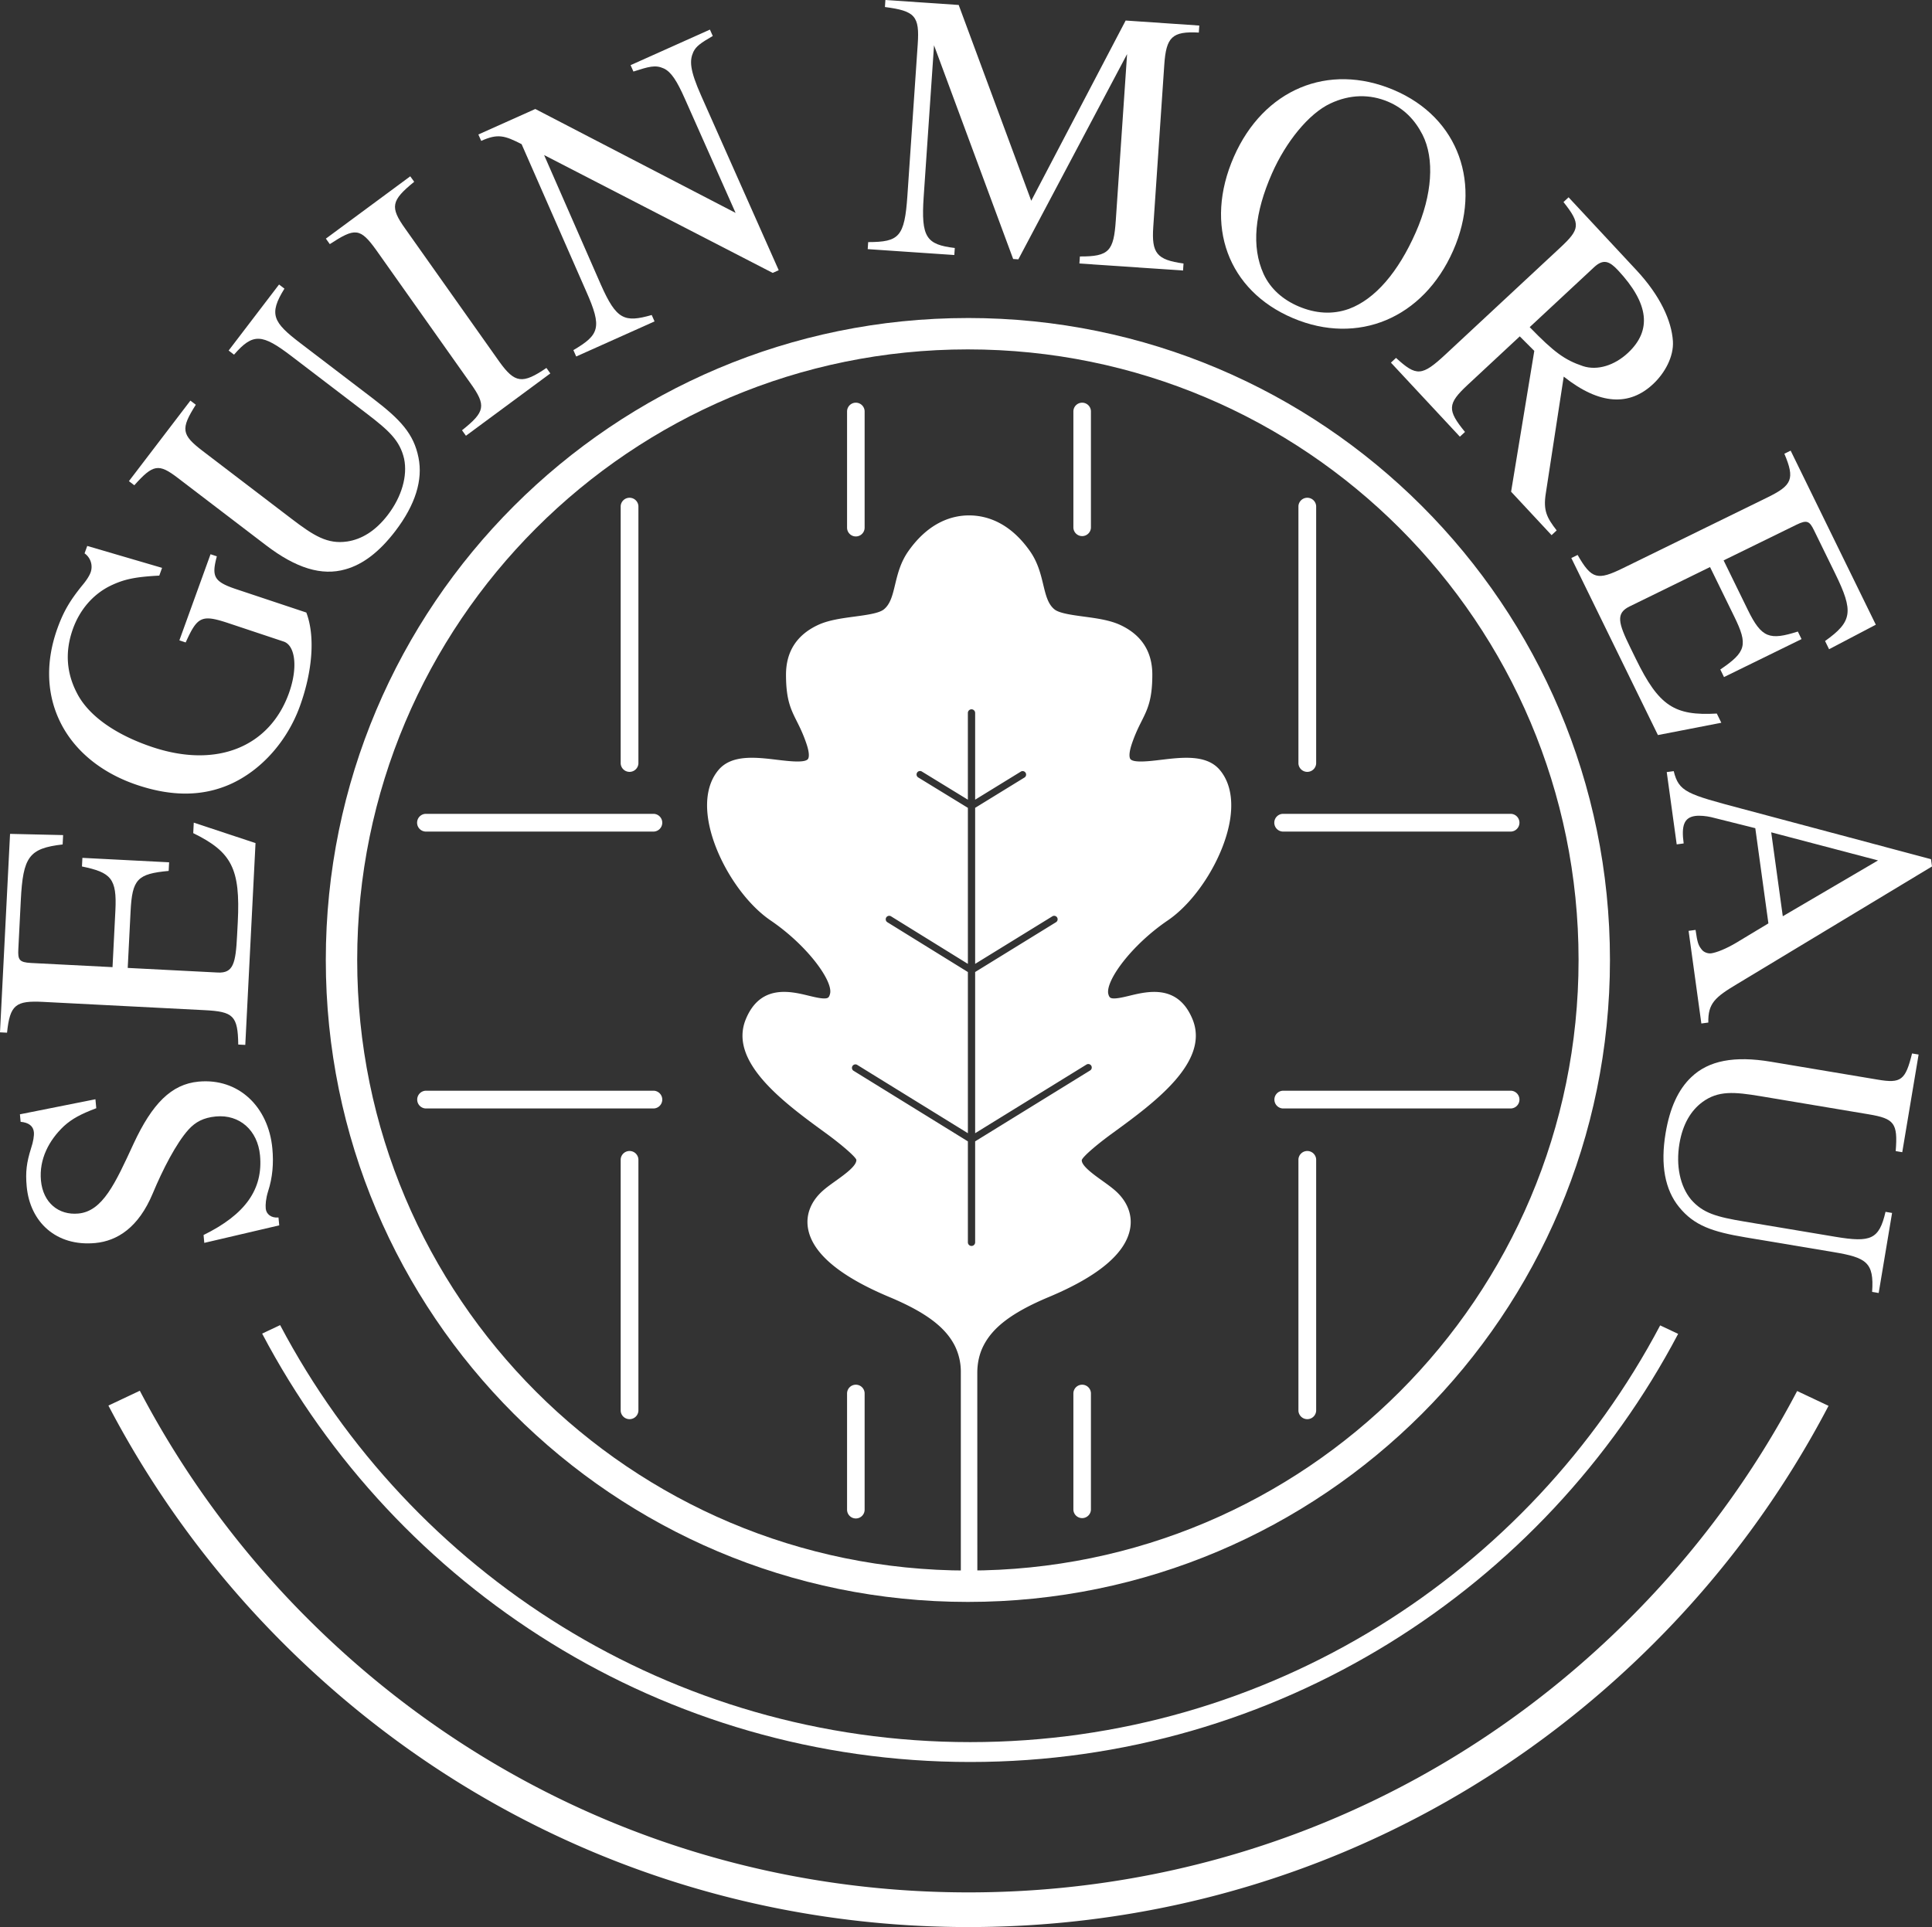 <?xml version="1.0" encoding="UTF-8"?>
<svg xmlns="http://www.w3.org/2000/svg" width="138.594" height="138.266">
  <rect width="100%" height="100%" fill="#333333" stroke="none"/>
  <g data-name="Group 818" clip-path="url(&quot;#a&quot;)">
    <path d="M94.416 101.223V83.185a.637.637 0 0 0-1.272 0v18.038a.637.637 0 0 0 1.272 0" fill="#fff" fill-rule="evenodd" data-name="Path 1146"></path>
    <path d="M45.797 101.223V83.185a.637.637 0 0 0-1.272 0v18.038a.637.637 0 0 0 1.272 0" fill="#fff" fill-rule="evenodd" data-name="Path 1147"></path>
    <path d="M6.907 79.514c-1.102.414-1.743.76-2.316 1.28-1.071 1.007-1.798 2.371-1.653 3.913.15 1.592 1.271 2.497 2.684 2.364 1.746-.164 2.647-2.166 3.96-5.01 1.336-2.872 2.708-4.271 4.66-4.455 2.876-.27 5.015 1.81 5.295 4.788.102 1.08.016 2.098-.306 3.087-.159.507-.195.95-.168 1.234.036.385.375.69.915.64l.053.564-5.376 1.257-.052-.565c2.996-1.474 4.278-3.279 4.049-5.719-.17-1.798-1.47-2.945-3.165-2.786-.899.085-1.465.397-1.959.936-.891.99-1.855 2.869-2.574 4.595-1.015 2.428-2.53 3.4-4.123 3.55-2.8.262-4.676-1.505-4.915-4.047-.099-1.054-.007-1.736.312-2.75.161-.483.226-.903.202-1.16-.042-.436-.376-.69-.95-.74l-.051-.539 5.417-1.08.06.643Z" fill="#fff" fill-rule="evenodd" data-name="Path 1148"></path>
    <path d="m18.33 60.49-.734 14.482-.505-.026c-.028-2.076-.36-2.362-2.407-2.467l-11.589-.594c-1.967-.1-2.382.2-2.59 2.21L0 74.07l.721-14.24 3.807.087-.034.672c-2.413.28-2.843.878-3.001 3.995l-.178 3.52c-.039.751.058.945.909.989l5.848.299.205-4.056c.117-2.311-.314-2.737-2.398-3.167l.032-.618 6.22.319-.032.618c-2.249.208-2.615.593-2.732 2.904l-.205 4.056 6.459.331c1.116.058 1.286-.66 1.386-2.649l.05-.967c.194-3.842-.438-5.033-3.195-6.386l.038-.753 4.43 1.467Z" fill="#fff" fill-rule="evenodd" data-name="Path 1149"></path>
    <path d="m118.933 52.74-6.213-12.702.452-.22c1.006 1.756 1.43 1.84 3.26.944l10.363-5.075c1.76-.862 1.977-1.319 1.208-3.133l.451-.221 6.11 12.49-3.353 1.759-.288-.59c1.966-1.4 2.057-2.117.72-4.851l-1.51-3.087c-.323-.66-.499-.778-1.259-.406l-5.229 2.56 1.74 3.559c.992 2.027 1.569 2.183 3.585 1.546l.265.542-5.562 2.724-.265-.543c1.858-1.26 1.995-1.765 1.003-3.792l-1.74-3.558-5.776 2.828c-.998.49-.806 1.184.047 2.928l.415.848c1.648 3.37 2.762 4.08 5.8 3.907l.323.66-4.547.883Z" fill="#fff" fill-rule="evenodd" data-name="Path 1150"></path>
    <path d="M15.555 39.917c-.381 1.441-.234 1.815 1.398 2.359l5.021 1.673c.65 1.704.44 4.23-.46 6.717-.89 2.462-2.735 4.606-5.044 5.622-1.97.857-4.14.865-6.6.045-2.762-.92-4.723-2.656-5.67-4.784-.856-1.908-.92-4.147-.072-6.488.471-1.303.97-2.057 1.738-3.018.342-.4.549-.737.636-.978a1.184 1.184 0 0 0-.436-1.362l.192-.532 5.368 1.573-.2.555c-1.75.093-2.543.262-3.533.743-1.236.616-2.167 1.712-2.656 3.064-.602 1.665-.455 3.202.275 4.608.868 1.723 2.943 3.064 5.429 3.892 4.67 1.556 8.408-.064 9.779-3.854.672-1.859.458-3.445-.37-3.72l-3.943-1.314c-1.958-.653-2.247-.479-3.087 1.378l-.452-.151 2.235-6.179.452.15Z" fill="#fff" fill-rule="evenodd" data-name="Path 1151"></path>
    <path d="M20.404 20.71c-1.145 1.84-.811 2.418 1.129 3.9l5.206 3.973c1.98 1.512 2.943 2.537 3.282 4.25.326 1.606-.224 3.384-1.657 5.263-1.138 1.49-2.317 2.4-3.589 2.754-1.694.484-3.528-.076-5.693-1.728l-6.329-4.832c-1.368-1.044-1.764-.991-3.118.528l-.387-.296 4.41-5.778.388.297c-1.104 1.742-1.03 2.154.5 3.322l6.371 4.863c1.593 1.216 2.574 1.835 3.993 1.626 1.024-.155 2.026-.748 2.914-1.912.997-1.306 1.42-2.793 1.165-4.023-.303-1.297-1.057-2.002-2.711-3.264l-5.37-4.1c-2.103-1.604-2.755-1.682-4.12-.106l-.387-.296 3.616-4.737.387.296Z" fill="#fff" fill-rule="evenodd" data-name="Path 1152"></path>
    <path d="M134.298 92.693c.15-2.113-.402-2.46-2.755-2.854l-6.313-1.057c-2.401-.402-3.701-.849-4.777-2.174-1.014-1.239-1.352-3.026-.97-5.304.302-1.807.906-3.132 1.843-4.019 1.243-1.191 3.084-1.545 5.709-1.106l7.675 1.286c1.659.278 1.977.05 2.453-1.88l.47.078-1.173 7.007-.47-.079c.158-2.01-.093-2.331-1.95-2.642l-7.725-1.294c-1.932-.323-3.062-.41-4.193.418-.814.602-1.41 1.572-1.646 2.983-.265 1.584.048 3.062.831 4.008.854.982 1.828 1.247 3.833 1.583l6.512 1.09c2.55.427 3.148.197 3.608-1.788l.47.079-.961 5.744-.47-.079Z" fill="#fff" fill-rule="evenodd" data-name="Path 1153"></path>
    <path d="m33.425 31.265-.282-.393c1.668-1.327 1.755-1.772.598-3.386l-6.74-9.527c-1.172-1.635-1.535-1.62-3.342-.443l-.282-.394 6.054-4.472.282.393c-1.653 1.348-1.76 1.807-.633 3.38l6.74 9.527c1.113 1.553 1.661 1.622 3.378.45l.281.393-6.054 4.472Z" fill="#fff" fill-rule="evenodd" data-name="Path 1154"></path>
    <path d="M51.13 2.582c-.87.506-1.198.74-1.392 1.145-.274.614-.278 1.253.57 3.16l5.554 12.501-.432.193-16.398-8.456 4.08 9.317c1.106 2.486 1.672 2.724 3.64 2.16l.203.46-5.62 2.517-.203-.458c1.873-1.1 2.072-1.623.925-4.205l-4.639-10.572c-1.232-.634-1.721-.763-2.898-.235l-.204-.459L38.4 7.82l14.369 7.456-3.646-8.205c-.547-1.231-.965-1.912-1.508-2.16-.612-.276-1.065-.131-2.176.222l-.203-.458 5.691-2.551.204.458Z" fill="#fff" fill-rule="evenodd" data-name="Path 1155"></path>
    <path d="m77.432 18.906.035-.505c2.106.01 2.427-.395 2.576-2.599l.81-11.921-7.801 14.727-.372-.025-5.677-15.332-.742 10.87c-.198 2.92.194 3.426 2.232 3.672l-.035.504-6.212-.422.034-.504c2.214-.01 2.611-.357 2.813-3.33l.741-10.87c.137-2.018-.185-2.386-2.353-2.667L63.515 0l5.258.357 5.204 14.046 6.773-12.93 5.283.36-.034.504c-1.914-.104-2.343.32-2.478 2.312l-.79 11.629c-.127 1.885.24 2.364 2.17 2.628l-.034.504-7.435-.504Z" fill="#fff" fill-rule="evenodd" data-name="Path 1156"></path>
    <path d="M92.76 22.83c-4.675-1.977-6.416-6.656-4.241-11.593 2.122-4.819 6.756-6.772 11.455-4.785 4.723 1.998 6.343 6.823 4.273 11.522-2.154 4.89-6.86 6.813-11.487 4.856m9.286-13.164c-.554-1.08-1.34-1.89-2.472-2.37-1.301-.55-2.736-.537-4.146.133-1.549.725-3.19 2.762-4.183 5.017-1.244 2.825-1.486 5.257-.602 7.208.495 1.082 1.41 1.863 2.518 2.332 1.205.51 2.422.602 3.61.175 1.88-.697 3.537-2.643 4.791-5.491 1.192-2.706 1.356-5.284.484-7.004" fill="#fff" fill-rule="evenodd" data-name="Path 1157"></path>
    <path d="m108.4 35.279 1.664-10.102-1.042-1.042-3.735 3.477c-1.463 1.362-1.479 1.808-.195 3.38l-.366.34-4.947-5.313.366-.34c1.46 1.336 1.851 1.331 3.545-.245l8.22-7.653c1.425-1.326 1.512-1.695.248-3.285l.365-.34 4.875 5.236c1.702 1.828 2.513 3.625 2.61 5.08.071 1.12-.585 2.306-1.432 3.094-1.675 1.56-3.795 1.52-6.4-.545l-1.287 8.384c-.193 1.221.069 1.733.78 2.652l-.366.34-2.903-3.118Zm1.334-11.807c1.759 1.812 2.52 2.36 3.826 2.798 1.03.335 2.254-.05 3.217-.945 1.732-1.613 1.522-3.538-.7-5.925-.61-.654-1.05-.856-1.723-.229l-4.62 4.301Z" fill="#fff" fill-rule="evenodd" data-name="Path 1158"></path>
    <path d="m121.133 66.788.5-.068c.13.938.208 1.114.435 1.401.134.195.446.312.683.28.395-.054 1.082-.333 1.777-.745l2.33-1.404-.94-6.83-3.169-.793c-.36-.083-.823-.127-1.14-.084-.817.11-1.001.72-.829 1.971l-.5.068-.715-5.188.501-.067c.366 1.49.952 1.65 4.854 2.688l13.602 3.629.072.521-13.958 8.421c-1.613.962-2.116 1.402-2.088 2.779l-.5.068-.915-6.647Zm13.589-5.053-7.662-2.016.83 6.021 6.832-4.005Z" fill="#fff" fill-rule="evenodd" data-name="Path 1159"></path>
    <path d="M108.4 58.393H92.014a.637.637 0 0 0 0 1.272h16.384a.637.637 0 0 0 0-1.272" fill="#fff" fill-rule="evenodd" data-name="Path 1160"></path>
    <path d="M108.4 78.26H92.014a.637.637 0 0 0 0 1.271h16.384a.637.637 0 0 0 0-1.272" fill="#fff" fill-rule="evenodd" data-name="Path 1161"></path>
    <path d="M46.907 78.26H30.522a.637.637 0 0 0 0 1.271h16.385a.637.637 0 0 0 0-1.272" fill="#fff" fill-rule="evenodd" data-name="Path 1162"></path>
    <path d="M46.907 58.393H30.522a.637.637 0 0 0 0 1.272h16.385a.637.637 0 0 0 0-1.272" fill="#fff" fill-rule="evenodd" data-name="Path 1163"></path>
    <path d="M94.416 54.78V36.315a.637.637 0 0 0-1.272 0V54.78a.637.637 0 0 0 1.272 0" fill="#fff" fill-rule="evenodd" data-name="Path 1164"></path>
    <path d="M45.797 54.78V36.315a.637.637 0 0 0-1.272 0V54.78a.637.637 0 0 0 1.272 0" fill="#fff" fill-rule="evenodd" data-name="Path 1165"></path>
    <path d="M77.63 28.893a.63.63 0 0 0-.63.63v8.337a.63.63 0 0 0 1.259 0v-8.337a.63.63 0 0 0-.63-.63" fill="#fff" fill-rule="evenodd" data-name="Path 1166"></path>
    <path d="M77.63 99.352a.63.63 0 0 0-.63.63v8.337a.63.63 0 0 0 1.259 0v-8.337a.63.63 0 0 0-.63-.63" fill="#fff" fill-rule="evenodd" data-name="Path 1167"></path>
    <path d="M61.395 28.893a.63.63 0 0 0-.63.63v8.337a.63.63 0 0 0 1.26 0v-8.337a.63.63 0 0 0-.63-.63" fill="#fff" fill-rule="evenodd" data-name="Path 1168"></path>
    <path d="M61.395 99.352a.63.63 0 0 0-.63.63v8.337a.63.63 0 0 0 1.26 0v-8.337a.63.63 0 0 0-.63-.63" fill="#fff" fill-rule="evenodd" data-name="Path 1169"></path>
    <path d="M83.77 66.04c2.153-1.464 4.127-4.707 4.494-7.382.193-1.416-.07-2.597-.761-3.415-.945-1.119-2.683-.91-4.228-.725-.823.099-1.951.233-2.183-.053-.044-.054-.168-.296.104-1.102.242-.71.48-1.188.692-1.609.432-.864.775-1.547.775-3.344 0-1.66-.775-2.86-2.303-3.57-.752-.35-1.704-.478-2.629-.602-.81-.11-1.73-.233-2.078-.508-.476-.377-.632-1.023-.813-1.776-.182-.752-.387-1.604-.955-2.41-1.49-2.12-3.19-2.564-4.369-2.564-1.162 0-2.861.445-4.353 2.564-.57.808-.774 1.66-.955 2.412-.18.75-.337 1.397-.813 1.774-.347.275-1.228.394-2.082.509-.92.123-1.873.251-2.625.6-1.528.71-2.303 1.911-2.303 3.571 0 1.798.343 2.48.776 3.344.211.421.45.898.691 1.61.273.805.149 1.047.104 1.101-.232.287-1.363.151-2.196.052-1.532-.185-3.27-.394-4.215.726-.691.818-.954 1.999-.76 3.415.366 2.675 2.34 5.918 4.493 7.382 2.57 1.747 4.41 4.231 4.28 5.196-.023.126-.07.29-.162.348-.217.14-.868-.018-1.393-.145-1.296-.315-3.466-.842-4.504 1.697-1.257 3.073 2.794 6.021 5.752 8.175 1.166.85 2.126 1.696 2.18 1.905.036.427-.843 1.055-1.502 1.526-.317.227-.617.442-.872.665-.868.756-1.258 1.716-1.098 2.701.289 1.785 2.254 3.451 5.84 4.953 2.781 1.164 4.041 2.248 4.673 3.454a4.2 4.2 0 0 1 .454 1.951v14.93c0 .284.19.541.468.598a.594.594 0 0 0 .717-.58l-.004-14.91c0-.686.141-1.369.457-1.976.632-1.219 1.892-2.303 4.673-3.467 3.587-1.501 5.552-3.168 5.841-4.953.16-.985-.23-1.945-1.097-2.701-.26-.226-.565-.445-.892-.68-.64-.457-1.518-1.085-1.486-1.49.057-.228 1-1.057 2.196-1.927 2.957-2.153 7.007-5.102 5.75-8.174-1.038-2.536-3.207-2.011-4.506-1.697-.524.127-1.176.283-1.391.145-.073-.047-.126-.157-.157-.321-.133-.98 1.705-3.475 4.275-5.223M73.246 55.353a.25.25 0 0 1 .263.423l-3.556 2.186v11.195l5.525-3.403a.249.249 0 1 1 .263.422l-5.788 3.566v11.565l7.985-4.925a.249.249 0 0 1 .263.423l-8.248 5.087v7.244a.26.26 0 0 1-.521 0v-7.244l-8.22-5.076a.25.25 0 0 1 .263-.422l7.957 4.913V69.743l-5.776-3.574a.249.249 0 1 1 .264-.423l5.512 3.412V57.963l-3.564-2.183a.249.249 0 1 1 .263-.423l3.3 2.021v-6.224a.26.26 0 0 1 .522 0v6.223l3.293-2.024Z" fill="#fff" fill-rule="evenodd" data-name="Path 1170"></path>
    <path d="M119.094 95.096c-9.382 17.764-28.046 29.9-49.494 29.9-21.457 0-40.126-12.145-49.505-29.92l-1.29.609c9.609 18.257 28.77 30.737 50.795 30.737 22.016 0 41.172-12.47 50.783-30.717l-1.29-.609Z" fill="#fff" fill-rule="evenodd" data-name="Path 1171"></path>
    <path d="M128.92 99.805a67.231 67.231 0 0 1-12.035 16.337c-12.662 12.662-29.497 19.636-47.405 19.636-17.906 0-34.742-6.974-47.404-19.636A67.243 67.243 0 0 1 10.03 99.785l-2.253 1.064a69.727 69.727 0 0 0 12.538 17.053c13.132 13.132 30.593 20.364 49.164 20.364 18.572 0 36.033-7.232 49.165-20.364a69.734 69.734 0 0 0 12.528-17.034l-2.253-1.063Z" fill="#fff" fill-rule="evenodd" data-name="Path 1172"></path>
    <path d="M69.432 22.818c-25.438 0-46.06 20.621-46.06 46.06 0 25.437 20.622 46.059 46.06 46.059 25.438 0 46.06-20.622 46.06-46.06 0-25.438-20.622-46.06-46.06-46.06m0 89.869c-24.195 0-43.808-19.614-43.808-43.809 0-24.194 19.613-43.808 43.808-43.808 24.194 0 43.808 19.614 43.808 43.808 0 24.195-19.614 43.809-43.808 43.809" fill="#fff" fill-rule="evenodd" data-name="Path 1173"></path>
  </g>
  <defs>
    <clipPath id="a">
      <path d="M0 0h138.594v138.266H0V0z" data-name="Rectangle 948"></path>
    </clipPath>
  </defs>
</svg>
